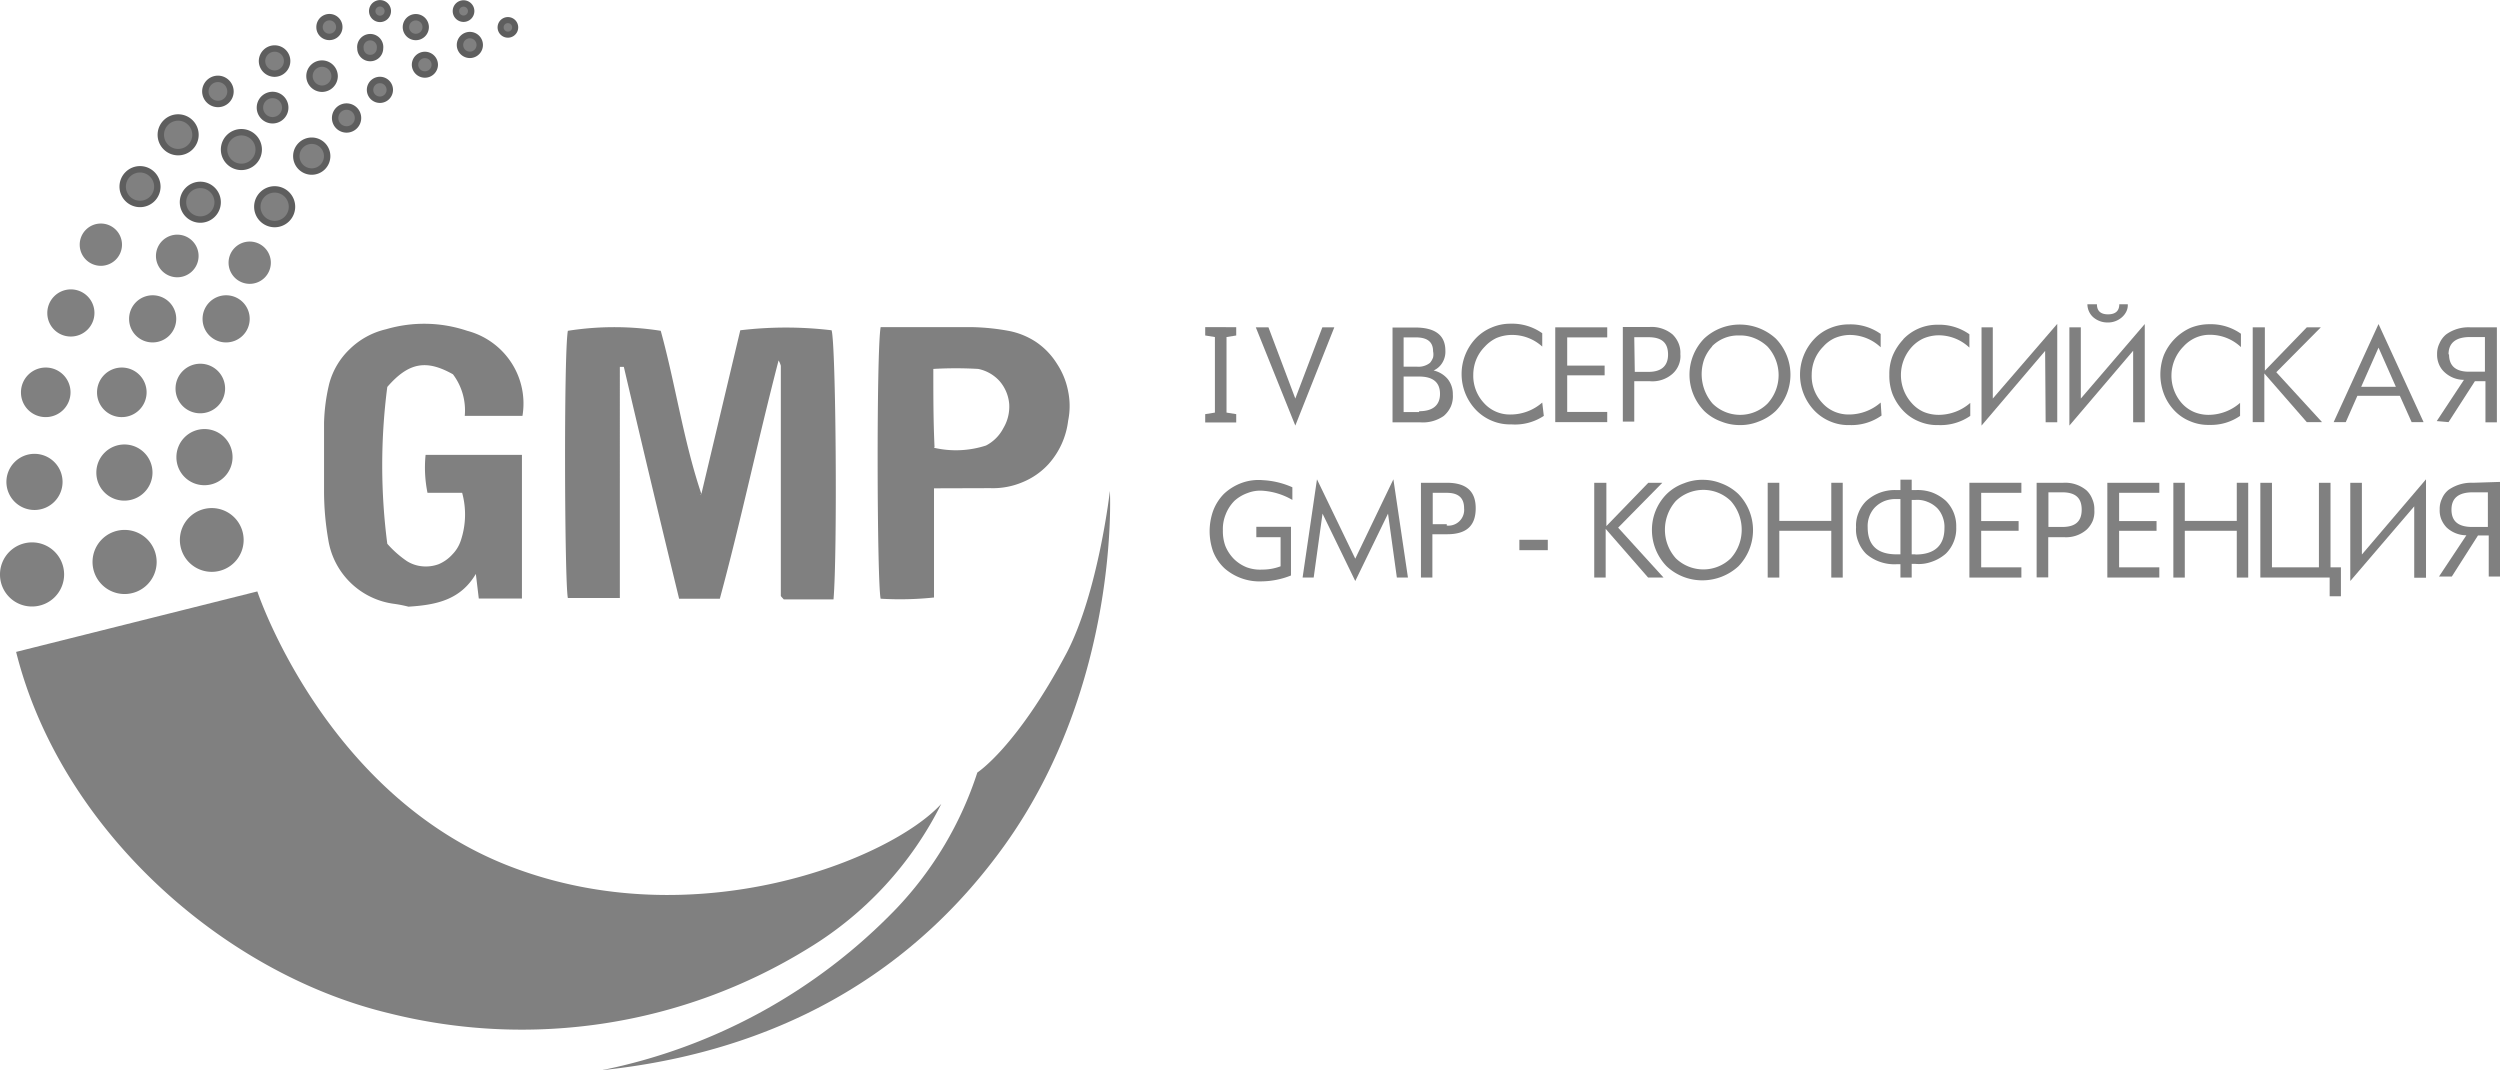 <?xml version="1.0" encoding="UTF-8"?> <svg xmlns="http://www.w3.org/2000/svg" viewBox="0 0 144.27 61.76"> <defs> <style>.cls-1,.cls-2,.cls-3{fill:gray;}.cls-1,.cls-2{stroke:#5e5e5e;stroke-miterlimit:10;}.cls-1{stroke-width:0.35px;}.cls-2{stroke-width:0.37px;}</style> </defs> <g id="Слой_2" data-name="Слой 2"> <g id="Слой_1-2" data-name="Слой 1"> <path class="cls-1" d="M29.3,2a.42.42,0,1,0-.41-.42A.42.42,0,0,0,29.3,2Z"></path> <path class="cls-2" d="M26.75,1.08a.44.44,0,0,0,.44-.44A.44.44,0,0,0,26.75.2a.44.44,0,1,0,0,.88Z"></path> <path class="cls-2" d="M27.19,3.16a.57.57,0,0,0,0-1.13.57.57,0,1,0,0,1.13Z"></path> <path class="cls-2" d="M24.52,4.3a.57.57,0,0,0,.57-.56.57.57,0,1,0-1.14,0A.57.57,0,0,0,24.52,4.3Z"></path> <path class="cls-2" d="M23.92,2.13a.57.57,0,1,0,0-1.13.57.57,0,0,0,0,1.13Z"></path> <path class="cls-2" d="M19,2.13a.57.57,0,1,0-.56-.56A.56.56,0,0,0,19,2.13Z"></path> <path class="cls-2" d="M21.36,3.35a.56.56,0,0,0,.57-.56.57.57,0,1,0-1.13,0A.56.56,0,0,0,21.36,3.35Z"></path> <path class="cls-2" d="M22,5.75a.57.57,0,0,0,0-1.13.57.57,0,1,0,0,1.13Z"></path> <path class="cls-2" d="M20,7.47a.66.66,0,1,0-.66-.66A.66.66,0,0,0,20,7.47Z"></path> <path class="cls-2" d="M18.58,5.12a.73.73,0,0,0,.73-.73.73.73,0,0,0-.73-.72.72.72,0,0,0-.72.72A.73.73,0,0,0,18.58,5.12Z"></path> <path class="cls-2" d="M15.85,4.25a.73.73,0,0,0,.72-.73.72.72,0,0,0-.72-.72.73.73,0,0,0-.73.72A.73.73,0,0,0,15.85,4.25Z"></path> <path class="cls-2" d="M12.58,6a.72.72,0,0,0,.72-.72.73.73,0,0,0-.72-.73.73.73,0,0,0-.73.73A.73.73,0,0,0,12.58,6Z"></path> <path class="cls-2" d="M10.28,8.78a1,1,0,1,0-1-1A1,1,0,0,0,10.28,8.78Z"></path> <path class="cls-2" d="M13.93,9.63a1,1,0,1,0-1-1A1,1,0,0,0,13.93,9.63Z"></path> <path class="cls-2" d="M15.85,12.93a1,1,0,1,0-1-1A1,1,0,0,0,15.85,12.93Z"></path> <path class="cls-2" d="M11.56,12.67a1,1,0,1,0-1-1A1,1,0,0,0,11.56,12.67Z"></path> <path class="cls-2" d="M8.08,11.77a1,1,0,1,0-1-1A1,1,0,0,0,8.08,11.77Z"></path> <path class="cls-3" d="M5.82,15.34A1.22,1.22,0,1,0,4.6,14.12,1.22,1.22,0,0,0,5.82,15.34Z"></path> <path class="cls-3" d="M10.17,16A1.23,1.23,0,1,0,9,14.75,1.23,1.23,0,0,0,10.17,16Z"></path> <path class="cls-3" d="M14.41,16.38a1.22,1.22,0,1,0-1.22-1.22A1.22,1.22,0,0,0,14.41,16.38Z"></path> <path class="cls-3" d="M13.05,19.76a1.36,1.36,0,1,0-1.36-1.35A1.35,1.35,0,0,0,13.05,19.76Z"></path> <path class="cls-3" d="M8.81,19.76a1.36,1.36,0,1,0-1.36-1.35A1.35,1.35,0,0,0,8.81,19.76Z"></path> <path class="cls-3" d="M4.08,19.42a1.36,1.36,0,1,0-1.35-1.35A1.35,1.35,0,0,0,4.08,19.42Z"></path> <path class="cls-3" d="M2.64,24.07a1.43,1.43,0,1,0-1.43-1.42A1.42,1.42,0,0,0,2.64,24.07Z"></path> <path class="cls-3" d="M7,24.07A1.43,1.43,0,1,0,5.6,22.65,1.42,1.42,0,0,0,7,24.07Z"></path> <path class="cls-3" d="M11.56,23.85a1.43,1.43,0,1,0-1.43-1.43A1.42,1.42,0,0,0,11.56,23.85Z"></path> <path class="cls-3" d="M11.8,28a1.62,1.62,0,1,0-1.62-1.61A1.61,1.61,0,0,0,11.8,28Z"></path> <path class="cls-3" d="M7.18,28.89a1.62,1.62,0,1,0-1.62-1.62A1.61,1.61,0,0,0,7.18,28.89Z"></path> <path class="cls-3" d="M2,29.43A1.62,1.62,0,1,0,.37,27.82,1.62,1.62,0,0,0,2,29.43Z"></path> <path class="cls-3" d="M1.84,35A1.85,1.85,0,1,0,0,33.18,1.84,1.84,0,0,0,1.84,35Z"></path> <path class="cls-3" d="M7.18,34.28a1.85,1.85,0,1,0-1.84-1.85A1.85,1.85,0,0,0,7.18,34.28Z"></path> <path class="cls-3" d="M12.23,33a1.84,1.84,0,1,0-1.85-1.84A1.84,1.84,0,0,0,12.23,33Z"></path> <path class="cls-2" d="M15.71,6.94A.73.73,0,1,0,15,6.21.73.73,0,0,0,15.71,6.94Z"></path> <path class="cls-2" d="M18,9.9a.89.89,0,1,0-.9-.89A.89.89,0,0,0,18,9.9Z"></path> <path class="cls-2" d="M21.93,1.09a.45.45,0,1,0-.45-.45A.45.45,0,0,0,21.93,1.09Z"></path> <path class="cls-3" d="M.93,37.62l13.92-3.49S18.74,45.88,29.44,50s21.94-.4,24.88-3.61a20.38,20.38,0,0,1-7.68,8.34,31.47,31.47,0,0,1-24.2,3.74C12.79,56.15,3.47,47.79.93,37.62Z"></path> <path class="cls-3" d="M64.05,28.33s.6,11.16-6.1,20.48S42,61,34.72,61.76a32.5,32.5,0,0,0,17-9.32,20.59,20.59,0,0,0,4.68-7.86s2.26-1.44,5.17-6.93C63.39,34.13,64.05,28.33,64.05,28.33Z"></path> <path class="cls-3" d="M40.46,28.57l2.26-9.51a22.12,22.12,0,0,1,5.27,0c.25.85.34,12.86.11,15.53H45.23l-.1-.11s-.07-.07-.07-.1V21.11a1.2,1.2,0,0,0-.13-.31c-1.21,4.66-2.16,9.21-3.39,13.75H39.19Q37.57,27.89,36,21.17h-.23V34.51h-3c-.19-.88-.24-14.12,0-15.42a17.21,17.21,0,0,1,5.36,0c.86,3.12,1.31,6.36,2.36,9.46C40.33,28.55,40.4,28.56,40.46,28.57Z"></path> <path class="cls-3" d="M26.67,28.44h-2a7.32,7.32,0,0,1-.11-2.19h5.56v8.29H27.63l-.17-1.42c-.88,1.49-2.26,1.79-3.89,1.89a7.08,7.08,0,0,0-.8-.16,4.43,4.43,0,0,1-3.83-3.73,16.34,16.34,0,0,1-.24-2.79V24.4A10.79,10.79,0,0,1,19,22.14a4.27,4.27,0,0,1,1.19-2A4.43,4.43,0,0,1,22.28,19a7.79,7.79,0,0,1,4.68.09,4.37,4.37,0,0,1,2.55,1.84A4.32,4.32,0,0,1,30.15,24H26.82a3.46,3.46,0,0,0-.68-2.4c-1.53-.86-2.55-.7-3.79.73a35.15,35.15,0,0,0,0,9.05,6,6,0,0,0,1.13,1,2,2,0,0,0,.89.3,2.14,2.14,0,0,0,.94-.12A2.23,2.23,0,0,0,26.1,32a2.06,2.06,0,0,0,.49-.8A4.74,4.74,0,0,0,26.67,28.44Z"></path> <path class="cls-3" d="M53.9,28.18v6.3a18.62,18.62,0,0,1-3.08.07c-.21-.93-.25-14.25,0-15.67h5.36a13,13,0,0,1,2.06.22,4.33,4.33,0,0,1,1.57.65A4.19,4.19,0,0,1,61,21a4.35,4.35,0,0,1,.64,1.58,4.23,4.23,0,0,1,0,1.7,4.56,4.56,0,0,1-1.13,2.5A4.17,4.17,0,0,1,59,27.83a4.39,4.39,0,0,1-1.86.34Zm0-2.34a5.62,5.62,0,0,0,3-.13,2.33,2.33,0,0,0,1-1,2.42,2.42,0,0,0,.34-1.39A2.31,2.31,0,0,0,57.69,22a2.26,2.26,0,0,0-1.24-.71,22.38,22.38,0,0,0-2.59,0c0,1.56,0,3,.07,4.51Z"></path> <path class="cls-3" d="M76.31,18.89,74.75,23,73.2,18.89h-.73l2.28,5.67L77,18.89Z"></path> <path class="cls-3" d="M83.84,22.76a1.39,1.39,0,0,0-.29-.88,1.5,1.5,0,0,0-.82-.5,1.12,1.12,0,0,0,.5-.44,1.22,1.22,0,0,0,.18-.7c0-.89-.58-1.34-1.75-1.34h-1.3v5.47h1.57A2.1,2.1,0,0,0,83.32,24a1.58,1.58,0,0,0,.4-.53A1.49,1.49,0,0,0,83.84,22.76ZM81,19.47h.7c.68,0,1,.27,1,.8a.87.87,0,0,1,0,.36,1,1,0,0,1-.18.31,1.06,1.06,0,0,1-.75.22H81Zm.89,4.31H81V21.73h.9c.8,0,1.2.34,1.2,1s-.42,1-1.2,1Z"></path> <path class="cls-3" d="M89,23.23a2.77,2.77,0,0,1-1.83.69,2,2,0,0,1-1.55-.68,2.3,2.3,0,0,1-.6-1.62,2.36,2.36,0,0,1,.17-.87,2.28,2.28,0,0,1,.49-.74,2.18,2.18,0,0,1,.67-.5,2.32,2.32,0,0,1,.82-.18A2.58,2.58,0,0,1,89,20v-.77a3,3,0,0,0-1.83-.55,2.72,2.72,0,0,0-1.09.22,2.65,2.65,0,0,0-.92.63,3,3,0,0,0,0,4.11,2.72,2.72,0,0,0,.93.64,2.66,2.66,0,0,0,1.12.21A3,3,0,0,0,89.09,24Z"></path> <path class="cls-3" d="M92.75,23.77H90.44V21.66H92.6V21.1H90.44V19.47h2.31v-.58h-3v5.47h3Z"></path> <path class="cls-3" d="M94.31,22h.91a1.75,1.75,0,0,0,1.31-.44,1.37,1.37,0,0,0,.35-.51,1.32,1.32,0,0,0,.09-.62,1.4,1.4,0,0,0-.1-.61,1.54,1.54,0,0,0-.35-.52,1.89,1.89,0,0,0-1.33-.43H93.65v5.46h.66Zm0-2.54h.82c.78,0,1.13.33,1.13,1s-.4,1-1.13,1h-.79Z"></path> <path class="cls-3" d="M100.37,24.53a2.8,2.8,0,0,0,1.11-.2,2.88,2.88,0,0,0,1-.62,3,3,0,0,0,0-4.17,3.08,3.08,0,0,0-2.07-.81,3,3,0,0,0-2.07.81,3,3,0,0,0,0,4.17,2.74,2.74,0,0,0,1,.62A2.82,2.82,0,0,0,100.37,24.53ZM98.78,20a2.13,2.13,0,0,1,.73-.49,2.08,2.08,0,0,1,.86-.15,2.11,2.11,0,0,1,.86.15A2.4,2.4,0,0,1,102,20a2.45,2.45,0,0,1,.64,1.65,2.43,2.43,0,0,1-.64,1.64,2.23,2.23,0,0,1-1.58.65,2.26,2.26,0,0,1-1.59-.65,2.6,2.6,0,0,1-.49-2.54,2.27,2.27,0,0,1,.48-.77Z"></path> <path class="cls-3" d="M108.53,23.23a2.79,2.79,0,0,1-1.83.69,2.08,2.08,0,0,1-.85-.17,2,2,0,0,1-.7-.51,2.25,2.25,0,0,1-.6-1.62,2.36,2.36,0,0,1,.17-.87,2.28,2.28,0,0,1,.49-.74,2,2,0,0,1,.67-.5,2.32,2.32,0,0,1,.82-.18,2.6,2.6,0,0,1,1.83.71v-.77a3,3,0,0,0-1.83-.55,2.77,2.77,0,0,0-1.1.22,2.61,2.61,0,0,0-.91.63,3,3,0,0,0,0,4.11,2.72,2.72,0,0,0,.93.64,2.64,2.64,0,0,0,1.11.21,3,3,0,0,0,1.85-.55Z"></path> <path class="cls-3" d="M109.85,19.57a3.14,3.14,0,0,0-.62.94,2.8,2.8,0,0,0-.2,1.11,3,3,0,0,0,.18,1.11,3.06,3.06,0,0,0,.6.95,2.58,2.58,0,0,0,.93.64,2.66,2.66,0,0,0,1.12.21A3,3,0,0,0,113.7,24v-.75a2.77,2.77,0,0,1-1.84.69,2.26,2.26,0,0,1-.85-.17,2,2,0,0,1-.69-.51,2.41,2.41,0,0,1,0-3.23,2.1,2.1,0,0,1,.68-.5,2.32,2.32,0,0,1,.82-.18,2.58,2.58,0,0,1,1.83.71v-.77a3,3,0,0,0-1.83-.55,2.7,2.7,0,0,0-2,.85Z"></path> <path class="cls-3" d="M118.05,24.37h.67V18.69L115,23V18.89h-.65v5.67l3.67-4.31Z"></path> <path class="cls-3" d="M121.61,18.61a1.22,1.22,0,0,0,.84-.3,1.06,1.06,0,0,0,.26-.34.84.84,0,0,0,.08-.41h-.49c0,.38-.22.58-.65.58s-.64-.2-.64-.58h-.55a1,1,0,0,0,.09.41,1,1,0,0,0,.25.34A1.25,1.25,0,0,0,121.61,18.61Z"></path> <path class="cls-3" d="M123.1,24.37h.67V18.7L120.08,23V18.89h-.66v5.67l3.68-4.32Z"></path> <path class="cls-3" d="M129.27,24v-.75a2.77,2.77,0,0,1-1.83.69,2.17,2.17,0,0,1-.84-.17,2,2,0,0,1-.7-.51A2.4,2.4,0,0,1,126,20a2.1,2.1,0,0,1,.68-.5,2,2,0,0,1,.82-.18,2.6,2.6,0,0,1,1.82.71v-.77a3,3,0,0,0-1.82-.55,2.9,2.9,0,0,0-1.09.21,3,3,0,0,0-1.54,1.58,3.18,3.18,0,0,0,0,2.22,2.86,2.86,0,0,0,.59.95,2.58,2.58,0,0,0,.93.64,2.64,2.64,0,0,0,1.11.21A2.94,2.94,0,0,0,129.27,24Z"></path> <path class="cls-3" d="M130.67,21.55l2.45,2.81H134l-2.64-2.88,2.57-2.59h-.81l-2.42,2.5v-2.5H130v5.47h.67Z"></path> <path class="cls-3" d="M138.49,22.84l.68,1.52h.69l-2.6-5.66-2.59,5.66h.7l.67-1.52Zm-1.23-2.78,1,2.26h-2Z"></path> <path class="cls-3" d="M141.3,24.36,142.82,22h.61v2.37h.66V18.89h-1.53a2.2,2.2,0,0,0-1.4.41,1.37,1.37,0,0,0-.38.51,1.34,1.34,0,0,0-.14.62,1.4,1.4,0,0,0,.1.57,1.27,1.27,0,0,0,.32.47,1.63,1.63,0,0,0,1.13.45l-1.57,2.38Zm0-3.91c0-.66.42-1,1.24-1h.86v2h-.92c-.76,0-1.15-.33-1.15-1Z"></path> <path class="cls-3" d="M70.63,28.5a2.81,2.81,0,0,0-.63,1,3.52,3.52,0,0,0,0,2.31,2.63,2.63,0,0,0,.68,1,3.06,3.06,0,0,0,2.12.74,4.68,4.68,0,0,0,1.7-.34V30.4h-2V31H73.9v1.68a3,3,0,0,1-1.06.19,2.24,2.24,0,0,1-.89-.13,2.22,2.22,0,0,1-.75-.49,2.32,2.32,0,0,1-.49-.75,2.48,2.48,0,0,1-.14-.89,2.23,2.23,0,0,1,.16-.92,2.28,2.28,0,0,1,.51-.79,2.25,2.25,0,0,1,.76-.45,2,2,0,0,1,.88-.13,3.94,3.94,0,0,1,1.7.53v-.73a4.76,4.76,0,0,0-1.7-.41,2.86,2.86,0,0,0-1.2.15A3,3,0,0,0,70.63,28.5Z"></path> <path class="cls-3" d="M78.21,32.24,76,27.66l-.83,5.67h.64l.51-3.69,1.89,3.89,1.89-3.89.51,3.69h.64l-.84-5.67Z"></path> <path class="cls-3" d="M83.49,27.86H82v5.47h.66v-2.5h.85c1.13,0,1.65-.5,1.65-1.5S84.6,27.86,83.49,27.86Zm0,2.39h-.81V28.44h.81c.67,0,1,.29,1,.89a.91.91,0,0,1-1,1Z"></path> <path class="cls-3" d="M89.32,31.15H87.68v.6h1.64Z"></path> <path class="cls-3" d="M95.93,27.86h-.81l-2.42,2.5v-2.5H92v5.47h.66V30.52l2.45,2.81H96l-2.62-2.88Z"></path> <path class="cls-3" d="M98.3,27.69a2.82,2.82,0,0,0-1.12.2,2.74,2.74,0,0,0-1,.62,2.93,2.93,0,0,0-.85,2.08,3,3,0,0,0,.85,2.09,3,3,0,0,0,2.07.81,3.08,3.08,0,0,0,2.07-.81,3,3,0,0,0,0-4.17,2.88,2.88,0,0,0-1-.62A2.8,2.8,0,0,0,98.3,27.69Zm1.58,4.53a2.27,2.27,0,0,1-1.58.64,2.29,2.29,0,0,1-1.59-.64,2.46,2.46,0,0,1-.63-1.65,2.49,2.49,0,0,1,.63-1.66,2.29,2.29,0,0,1,1.59-.64,2.27,2.27,0,0,1,1.58.64,2.49,2.49,0,0,1,.63,1.66A2.46,2.46,0,0,1,99.88,32.22Z"></path> <path class="cls-3" d="M105.68,30.06h-3v-2.2h-.67v5.47h.67v-2.7h3v2.7h.66V27.86h-.66Z"></path> <path class="cls-3" d="M110.57,28.28h-.25v-.6h-.65v.6h-.25a2.49,2.49,0,0,0-.93.15,2.44,2.44,0,0,0-.81.5,2,2,0,0,0-.44.69,1.87,1.87,0,0,0-.13.81,1.83,1.83,0,0,0,.13.83,2,2,0,0,0,.45.7,2.4,2.4,0,0,0,.82.47,2.49,2.49,0,0,0,.94.13h.22v.77h.65v-.79h.21a2.14,2.14,0,0,0,.94-.12,2.4,2.4,0,0,0,.82-.47,2,2,0,0,0,.46-.7,2,2,0,0,0,.14-.83,2.08,2.08,0,0,0-.14-.82,2.06,2.06,0,0,0-.45-.69,2.54,2.54,0,0,0-.8-.49A2.48,2.48,0,0,0,110.57,28.28Zm-.9,3.71h-.22c-1.11,0-1.67-.52-1.67-1.56a1.59,1.59,0,0,1,.09-.61,1.53,1.53,0,0,1,.31-.52,1.65,1.65,0,0,1,.58-.39,1.79,1.79,0,0,1,.69-.11h.22Zm.87,0h-.22V28.85h.21a1.52,1.52,0,0,1,.7.11,1.62,1.62,0,0,1,.58.38,1.51,1.51,0,0,1,.31.53,1.56,1.56,0,0,1,.09.61C112.21,31.47,111.65,32,110.54,32Z"></path> <path class="cls-3" d="M113.65,33.33h3v-.59h-2.32V30.63h2.16v-.56h-2.16V28.44h2.32v-.58h-3Z"></path> <path class="cls-3" d="M119.07,27.86h-1.54v5.46h.67V31h.91a1.8,1.8,0,0,0,1.31-.44,1.5,1.5,0,0,0,.35-.51,1.46,1.46,0,0,0,.09-.62,1.41,1.41,0,0,0-.11-.61,1.38,1.38,0,0,0-.34-.52A1.91,1.91,0,0,0,119.07,27.86ZM119,30.41h-.79v-2H119c.78,0,1.13.33,1.13,1S119.78,30.41,119,30.41Z"></path> <path class="cls-3" d="M121.61,33.33h3v-.59h-2.32V30.63h2.16v-.56h-2.16V28.44h2.32v-.58h-3Z"></path> <path class="cls-3" d="M129.08,30.06h-3v-2.2h-.66v5.47h.66v-2.7h3v2.7h.66V27.86h-.66Z"></path> <path class="cls-3" d="M134.49,27.86h-.67v4.88h-2.71V27.86h-.67v5.47h4v1.08h.65V32.74h-.6Z"></path> <path class="cls-3" d="M136.3,27.86h-.67v5.67l3.69-4.31v4.12H140V27.66L136.3,32Z"></path> <path class="cls-3" d="M142.71,27.86a2.29,2.29,0,0,0-1.41.41,1.27,1.27,0,0,0-.38.51,1.33,1.33,0,0,0-.13.62,1.35,1.35,0,0,0,.09.56,1.52,1.52,0,0,0,.31.48,1.67,1.67,0,0,0,1.14.45l-1.58,2.38h.74L143,30.9h.62v2.37h.65V27.81Zm.86,2.55h-.9c-.81,0-1.2-.33-1.2-1s.41-1,1.24-1h.86Z"></path> <path class="cls-3" d="M71.34,23.9l-.56-.09V19.45l.56-.09v-.48H69.55v.48l.56.09v4.36l-.56.09v.48h1.79Z"></path> </g> </g> </svg> 